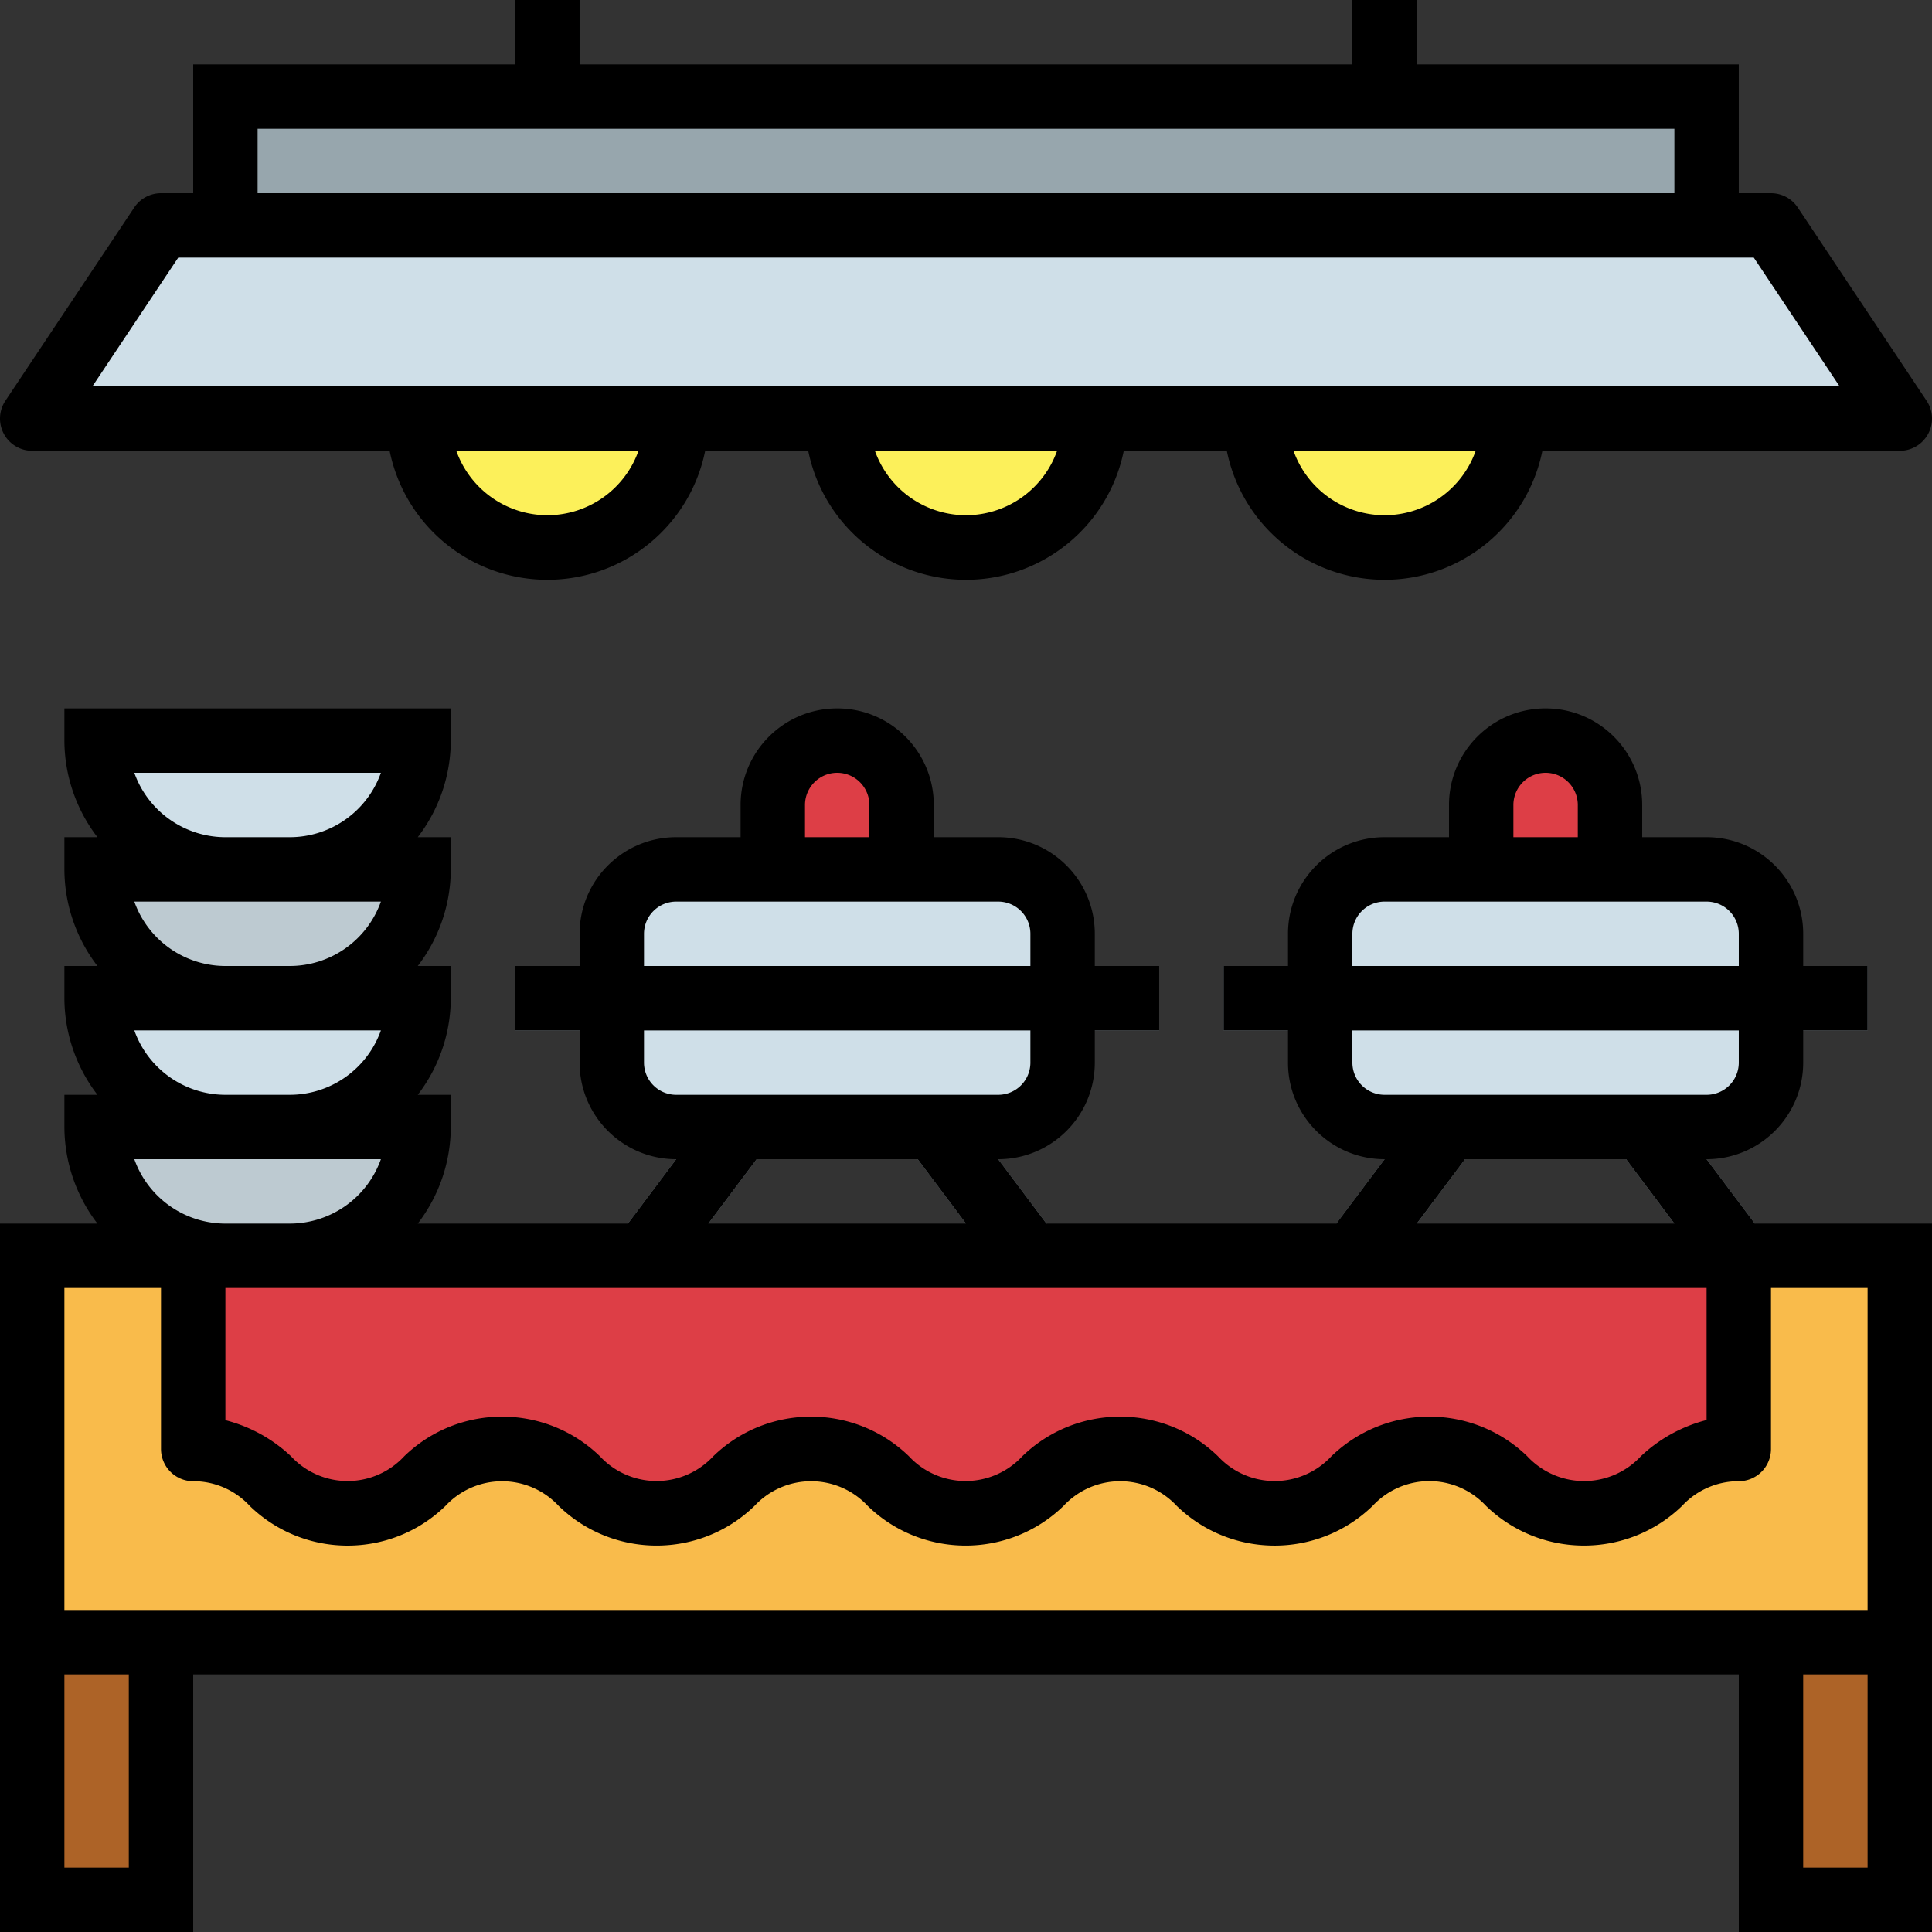 <svg xmlns="http://www.w3.org/2000/svg" version="1.1" xmlns:xlink="http://www.w3.org/1999/xlink" width="512" height="512" x="0" y="0" viewBox="0 0 480.002 480" style="enable-background:new 0 0 512 512" xml:space="preserve" class=""><rect x="0" y="0" width="480.002" height="480" fill="#333333" stroke="none"/><g><path fill="#f9bb4b" d="M8 312h464v96H8zm0 0" opacity="1" data-original="#f9bb4b"></path><path fill="#ad6327" d="M8 408h32v64H8zM440 408h32v64h-32zm0 0" opacity="1" data-original="#ad6327"></path><path fill="#97a6ad" d="M56 24h368v32H56zm0 0" opacity="1" data-original="#97a6ad"></path><path fill="#cfdfe8" d="M472 104H8l32-48h400zm0 0" opacity="1" data-original="#cfdfe8" class=""></path><path fill="#26829e" d="M128 0h16v24h-16zM336 0h16v24h-16zm0 0" opacity="1" data-original="#26829e"></path><path fill="#dd3e46" d="M432 360c-19.2 0-19.2 16-38.445 16-19.25 0-19.203-16-38.45-16-19.25 0-19.199 16-38.398 16-19.203 0-19.203-16-38.402-16-19.2 0-19.2 16-38.399 16s-19.199-16-38.402-16c-19.2 0-19.2 16-38.399 16s-19.199-16-38.398-16c-19.203 0-19.203 16-38.402 16-19.2 0-19.102-16-38.305-16v-48h384zm0 0" opacity="1" data-original="#dd3e46"></path><g fill="#97a6ad"><path d="m153.602 307.207 23.996-32.004 12.793 9.594-23.993 32.004zM225.602 284.8l12.793-9.593 24 32-12.793 9.594zM329.61 307.203l23.992-32.004 12.796 9.594-23.996 32.004zM401.602 284.8l12.793-9.597 24 32-12.793 9.598zm0 0" fill="#97a6ad" opacity="1" data-original="#97a6ad"></path></g><path fill="#bdcad1" d="M24 280h80c0 17.676-14.324 32-32 32H56c-17.672 0-32-14.324-32-32zm0 0" opacity="1" data-original="#bdcad1"></path><path fill="#cfdfe8" d="M24 248h80c0 17.676-14.324 32-32 32H56c-17.672 0-32-14.324-32-32zm0 0" opacity="1" data-original="#cfdfe8" class=""></path><path fill="#bdcad1" d="M24 216h80c0 17.676-14.324 32-32 32H56c-17.672 0-32-14.324-32-32zm0 0" opacity="1" data-original="#bdcad1"></path><path fill="#cfdfe8" d="M24 184h80c0 17.676-14.324 32-32 32H56c-17.672 0-32-14.324-32-32zm0 0" opacity="1" data-original="#cfdfe8" class=""></path><path fill="#fcf05a" d="M136 136c17.676 0 32-14.324 32-32h-64c0 17.676 14.328 32 32 32zM344 136c17.676 0 32-14.324 32-32h-64c0 17.676 14.328 32 32 32zM240 136c17.676 0 32-14.324 32-32h-64c0 17.676 14.328 32 32 32zm0 0" opacity="1" data-original="#fcf05a"></path><path fill="#cfdfe8" d="M168 216h80c8.836 0 16 7.164 16 16v16H152v-16c0-8.836 7.164-16 16-16zM152 248h112v16c0 8.836-7.164 16-16 16h-80c-8.836 0-16-7.164-16-16zm0 0" opacity="1" data-original="#cfdfe8" class=""></path><path fill="#dd3e46" d="M208 184c8.836 0 16 7.164 16 16v16h-32v-16c0-8.836 7.164-16 16-16zm0 0" opacity="1" data-original="#dd3e46"></path><path fill="#97a6ad" d="M128 240h160v16H128zm0 0" opacity="1" data-original="#97a6ad"></path><path fill="#cfdfe8" d="M344 216h80c8.836 0 16 7.164 16 16v16H328v-16c0-8.836 7.164-16 16-16zM328 248h112v16c0 8.836-7.164 16-16 16h-80c-8.836 0-16-7.164-16-16zm0 0" opacity="1" data-original="#cfdfe8" class=""></path><path fill="#dd3e46" d="M384 184c8.836 0 16 7.164 16 16v16h-32v-16c0-8.836 7.164-16 16-16zm0 0" opacity="1" data-original="#dd3e46"></path><path fill="#97a6ad" d="M304 240h160v16H304zm0 0" opacity="1" data-original="#97a6ad"></path><path d="m33.344 51.563-32 48A8 8 0 0 0 8 112h88.8c3.786 18.645 20.177 32.043 39.2 32.043s35.414-13.398 39.203-32.043h25.598c3.785 18.645 20.176 32.043 39.199 32.043s35.414-13.398 39.203-32.043h25.598c3.785 18.645 20.176 32.043 39.199 32.043s35.414-13.398 39.203-32.043H472a7.99 7.99 0 0 0 7.055-4.227 7.983 7.983 0 0 0-.399-8.21l-32-48A7.997 7.997 0 0 0 440 48h-8V16h-80V0h-16v16H144V0h-16v16H48v32h-8a8.002 8.002 0 0 0-6.656 3.563zM136 128a24.042 24.042 0 0 1-22.629-16h45.262A24.047 24.047 0 0 1 136 128zm104 0a24.042 24.042 0 0 1-22.629-16h45.262A24.047 24.047 0 0 1 240 128zm104 0a24.042 24.042 0 0 1-22.629-16h45.262A24.047 24.047 0 0 1 344 128zM64 32h352v16H64zm371.723 32 21.328 32H22.953l21.328-32zM424 288c13.258 0 24-10.742 24-24v-8h16v-16h-16v-8c0-13.254-10.742-24-24-24h-16v-8c0-13.254-10.742-24-24-24-13.254 0-24 10.746-24 24v8h-16c-13.254 0-24 10.746-24 24v8h-16v16h16v8c0 13.258 10.746 24 24 24l-12 16h-72l-12-16c13.258 0 24-10.742 24-24v-8h16v-16h-16v-8c0-13.254-10.742-24-24-24h-16v-8c0-13.254-10.742-24-24-24-13.254 0-24 10.746-24 24v8h-16c-13.254 0-24 10.746-24 24v8h-16v16h16v8c0 13.258 10.746 24 24 24l-12 16h-52.207A39.579 39.579 0 0 0 112 280v-8h-8.207A39.579 39.579 0 0 0 112 248v-8h-8.207A39.579 39.579 0 0 0 112 216v-8h-8.207A39.579 39.579 0 0 0 112 184v-8H16v8a39.583 39.583 0 0 0 8.21 24H16v8a39.583 39.583 0 0 0 8.21 24H16v8a39.583 39.583 0 0 0 8.21 24H16v8a39.583 39.583 0 0 0 8.21 24H0v176h48v-64h384v64h48V304h-44zM56 320h368v32.8a37.132 37.132 0 0 0-16.336 9.009 19.25 19.25 0 0 1-28.215 0c-13.566-13.13-35.105-13.13-48.672 0a19.2 19.2 0 0 1-28.168 0c-13.55-13.13-35.074-13.13-48.625 0a19.196 19.196 0 0 1-28.152 0c-13.55-13.13-35.078-13.13-48.629 0-3.637 3.918-8.734 6.144-14.078 6.144s-10.441-2.226-14.074-6.144c-13.551-13.13-35.078-13.13-48.625 0a19.161 19.161 0 0 1-14.063 6.148 19.159 19.159 0 0 1-14.058-6.148A37.149 37.149 0 0 0 56 352.839zm320-120a8 8 0 0 1 16 0v8h-16zm-40 32a8 8 0 0 1 8-8h80a8 8 0 0 1 8 8v8h-96zm0 32v-8h96v8a8 8 0 0 1-8 8h-80a8 8 0 0 1-8-8zm28 24h40l12 16h-64zm-164-88a8 8 0 0 1 16 0v8h-16zm-40 32a8 8 0 0 1 8-8h80a8 8 0 0 1 8 8v8h-96zm0 32v-8h96v8a8 8 0 0 1-8 8h-80a8 8 0 0 1-8-8zm28 24h40l12 16h-64zM56 304a24.042 24.042 0 0 1-22.629-16h61.262A24.047 24.047 0 0 1 72 304zM33.371 192h61.262A24.047 24.047 0 0 1 72 208H56a24.042 24.042 0 0 1-22.629-16zm0 32h61.262A24.047 24.047 0 0 1 72 240H56a24.042 24.042 0 0 1-22.629-16zm0 32h61.262A24.047 24.047 0 0 1 72 272H56a24.042 24.042 0 0 1-22.629-16zM32 464H16v-48h16zm432 0h-16v-48h16zm0-64H16v-80h24v40a8 8 0 0 0 8 8 19.084 19.084 0 0 1 14.059 6.145c13.539 13.14 35.074 13.14 48.613 0a19.206 19.206 0 0 1 28.137 0c13.554 13.132 35.086 13.132 48.64 0a19.203 19.203 0 0 1 28.145 0c13.55 13.132 35.078 13.132 48.633 0 3.632-3.915 8.73-6.137 14.07-6.137s10.437 2.222 14.074 6.137c13.555 13.136 35.09 13.136 48.645 0a19.21 19.21 0 0 1 14.097-6.165 19.21 19.21 0 0 1 14.098 6.165c13.574 13.128 35.113 13.128 48.687 0A19.134 19.134 0 0 1 432 368a8 8 0 0 0 8-8v-40h24zm0 0" fill="#000000" opacity="1" data-original="#000000" class=""></path></g></svg>